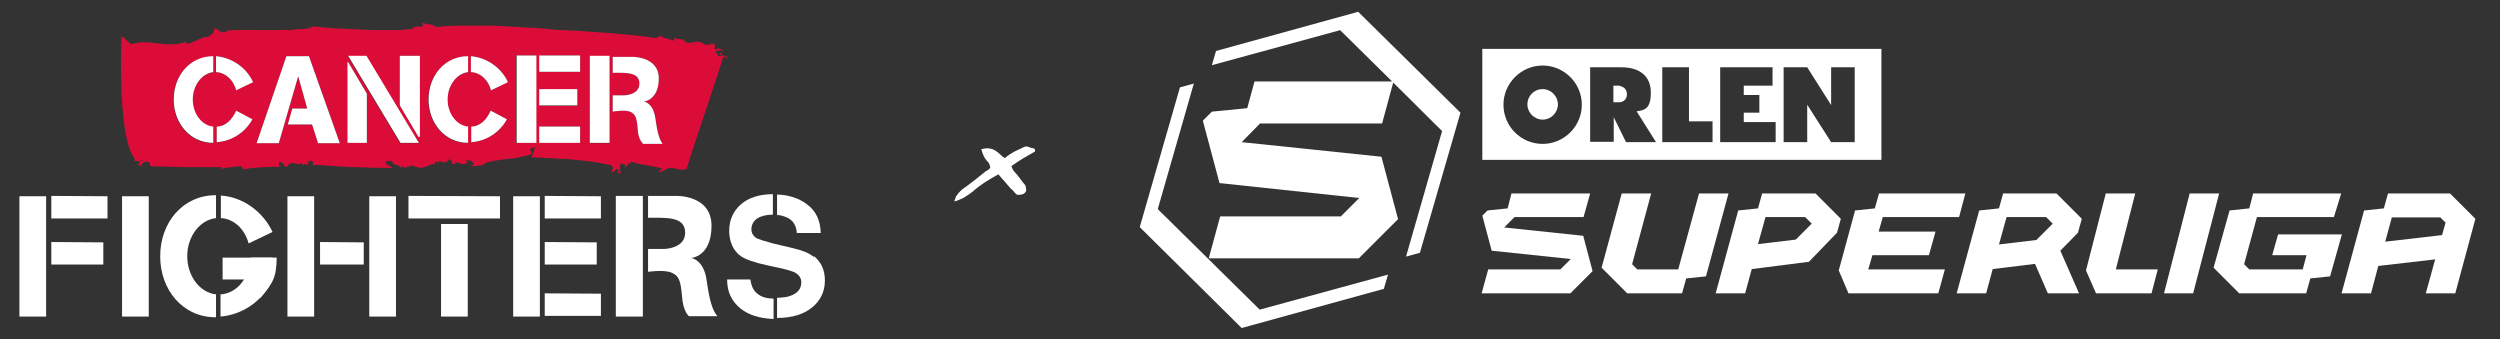 <svg xmlns="http://www.w3.org/2000/svg" id="Warstwa_1" width="721" height="97.9" viewBox="0 0 721 97.9"><rect x="0" y="0" width="721" height="97.9" fill="#333333" stroke="none"/><defs><style>      .st0 {        fill: #dc0c38;      }      .st1 {        fill: #fff;      }    </style></defs><polygon class="st1" points="541.9 55.8 540.7 60.1 535 60.7 530.3 78 533.1 84.6 559 84.6 560.9 77.7 538.8 77.7 540 73.6 556.3 73.6 558.2 66.8 541.8 66.8 543 62.6 565 62.6 566.8 55.8 541.9 55.8"></polygon><polygon class="st1" points="456.6 68 433.8 65.6 436.8 62.6 456.7 62.6 458.6 55.8 435.9 55.8 434.8 60.1 429 60.7 427.5 62.2 430.2 72.3 453 74.7 450 77.7 429.2 77.7 427.3 84.6 452.9 84.6 459.3 78.2 456.6 68"></polygon><path class="st1" d="M599.3,67l1.1-3.9-7.3-7.3h-15.4l-1.2,4.3-5.7.6-6.5,23.9h8.5l1.9-7,12.2-1.5,3.7,8.5h9l-5.4-12.3,5.1-5.2ZM587.4,69.2l-10.9,1.3,2.2-7.9h11.4l1.9,1.9-4.6,4.6Z"></path><path class="st1" d="M521.7,75.5l8.1-8.4,1.1-4-7.3-7.3h-15.4l-1.2,4.3-5.7.6-6.5,23.9h8.5l1.9-7,16.5-2.1ZM509.2,62.6h11.4l1.9,1.9-4.6,4.6-10.9,1.3,2.2-7.9Z"></path><polygon class="st1" points="492 79.7 498.5 55.8 490 55.8 484 77.7 472.2 77.7 470.7 76.2 476.2 55.8 467.7 55.8 461.9 77.2 469.3 84.6 485.1 84.6 486.3 80.3 492 79.7"></polygon><polygon class="st1" points="610.2 77.7 615.8 55.8 607.3 55.8 601.6 78 604.5 84.6 620.5 84.6 622.3 77.7 610.2 77.7"></polygon><polygon class="st1" points="631.5 55.8 624.1 84.6 632.5 84.6 640 55.8 631.5 55.8"></polygon><path class="st1" d="M706.7,55.8h-18l-1.2,4.3-5.7.6-6.5,23.9h8.5l2.1-7.9,16.4-1.9-2.7,9.8h8.5l5.8-21.5-7.3-7.3ZM704.3,67.8l-16.4,1.9,1.9-7h14l1.5,1.5-1,3.6Z"></path><polygon class="st1" points="649.8 55.8 648.7 60.1 643 60.7 638.4 77.2 645.8 84.6 665.1 84.6 666.3 80.3 672 79.7 675.4 67.6 657 67.6 655.3 73.6 665.2 73.6 664.1 77.7 648.7 77.7 647.2 76.2 650.9 62.6 673.1 62.6 675.2 55.8 649.8 55.8"></polygon><g><path class="st1" d="M444.9,25.7c-2.5,0-4.4,2-4.4,4.4s2,4.4,4.4,4.4,4.4-2,4.4-4.4-2-4.4-4.4-4.4Z"></path><path class="st1" d="M467.2,24.7c-.2,0-.4,0-.7,0h-1.2v4.8h1.2c.3,0,.5,0,.7,0,1.3-.2,2-1.1,2-2.3,0-1.3-.7-2.1-2-2.4Z"></path><path class="st1" d="M427.5,14.1v32h115.1V14.1h-115.1ZM444.9,41.5c-6.3,0-11.3-5.1-11.3-11.3s5.1-11.3,11.3-11.3,11.3,5.1,11.3,11.3-5.1,11.3-11.3,11.3ZM468.9,40.9l-3.5-7.1v7.1h-6.8v-21.5h8.9c5.6,0,8.6,2.7,8.6,7.3s-1.7,5.1-4.1,5.4l5.6,8.9h-8.6ZM493.9,41h-14.5v-21.6h7.7v15.6h6.8v6h0ZM512.1,41h-16v-21.6h15.1v5.3h-8.3v2.7h4.5v5.1h-4.5v2.7h9.2v5.9h0ZM534.9,41h-6.8l-6.9-10.8v10.8h-6.8v-21.6h6.8l6.9,10.9v-10.9h6.8v21.6Z"></path></g><g><polygon class="st1" points="363.3 89.3 333.9 60.3 344.3 24.1 340.3 25.2 328.7 65.5 358.1 94.6 399.1 83.3 400.3 79.2 363.3 89.3"></polygon><polygon class="st1" points="391.7 3.4 350.7 14.7 349.5 18.8 386.5 8.7 401.5 23.5 361.8 23.5 359.7 31.2 349.5 32.2 346.9 34.8 351.7 52.8 392 57.1 386.7 62.4 351.9 62.4 348.6 74.5 391.9 74.5 403.2 63.2 398.4 45.2 358.1 41 363.4 35.6 398.6 35.6 401.8 23.8 415.9 37.8 405.5 74 409.5 72.9 421.2 32.5 391.7 3.4"></polygon></g><g><path class="st0" d="M208.2,15.1l-.4,1.1c-1.4.1-.1-.7-1.5-.9,0-.9,1.4-.8,2.5-.7-.9-.2-1.8-1.2-2.4-.2-.8-.6.4-1.1-.7-1.8-.8,0-2,.8-2.8,0h0c-2-1.5-3.7.6-5.6-.7l.2-.2c-.6-.7-2.1-.1-3.4-.9.4.2.6.9-.2.9-1.4-.8-2.5-.5-3.4-1.4l-1.2.7c-1.2-.2-3.6-.5-6.3-.8-2.7-.2-5.9-.6-9.2-.8-3.2-.2-6.4-.5-9.2-.6-2.7-.1-5.1-.2-6.3-.4h.2c-2-.2-4.5-.4-7.3-.5-2.7-.1-5.8-.4-8.9-.5h-8.9c-2.8,0-5.4.1-7.5.4-1.2-.9-3-.8-4.3-1.2.7.5.4,1.1-.1,1.1-4-.2-.2.6-4.4.8-1.2.2-3.2.2-5.6.2s-5.2,0-7.9-.2c-1.4,0-2.7-.1-4.1-.2-1.3,0-2.6-.1-3.8-.2-2.4-.1-4.3-.4-5.3-.5-2.1,1.3-5,.4-7.1,1.3v-.4c-2.1.5-15.4-.2-18,.4h.4c-2.4,1.1-2.1-.4-4-.7.4,1.5-1.7,2.5-2.4,2.6v-.2c-1.1.2-3.7,1.8-5.6,2.1v-.8c-1.5,1.1-4.5.8-5.7.9-2.6-.1-6.7-1.3-10.2,0l-2.4-2.2-.4.2s-.2,7.2,0,15.3c.4,7.9,1.3,16.7,3.8,19.5v.8h.8c1.1.2,1.5-.7,1.5,0h-1.4c1.1,0,.4.6,0,1.2.5,0,.8,0,1.3.4.1-.4-.2-.4-.4-.5.6-.4,1.3-1.2,2-.8,1.1,0,.1,1.3,1.4,1.3,3.4,0,6.6.2,9.9.2h9.9c.1.4,0,.4-.1.5,2-.5,3.8-.5,5.7-.8.5.4.7.7.8,1.1,0-.6,10.1-1.1,10.3-.8v-1.5c2,0,.7,1.7,2.5,1.3.7-2.1,3.1,0,3.7-.9,0,0,.8.2.8.8.2-1.1.9-.2,1.5-.5.1-.4-.1-.4-.4-.7l1.3-.4c.5.4.6,1.1,0,1.2,1.7,0,6.6.5,11.6.7,2.5,0,5,.2,7,.2h4.7c-.5-.8-1.5-.2-2-1.7.9-.7,1.4.2,1.8-.5.4,2.1,2.1.6,2.8,2.6l.2-1.1.5.7c4.3-1.1.9-.6,4.7,0,2.1,0,3.3-1.7,4.5-.9-.1,0-.6-.7,0-1.1,0,1.1,1.5-.6,1.8.4.5,0,2.4,0,1.8-1.3.2.7,1.8,1.1.8,1.7.6,0,1.1.2,1.4,0l-.6-.4c1.8,0,2.7,1.1,4,0l-.6-.6c1.1,0,2,0,2.4,1.3l-1.2.4c1.8,0,2.8,0,4.5-.6h-.5c.9-.7,4-1.1,7-1.5,1.5,0,3.1-.4,4.3-.7,1.2-.2,2.2-.5,2.7-.9l-.7-1.1.8-.4.7-.2v.2c-.4.7-.9,2.7-1.1,2.7.8,0,2.5,0,4.6.2,1.1,0,2.1,0,3.4.2,1.2,0,2.5,0,3.7.2,2.5.2,5,.5,7,.8,2,.4,3.7.6,4.4.9,1.1.7,0,1.7,0,1.9,1.5,0,.8-1.1,2-.7.4.2-.1.8-.4.9.6,0,1.1.4,1.2,0-.6-.5-.1-1.8-.2-2.7l1.5.4-.2.8c.4,0,1.3-2.1,2.7-1.4,2.6.8,5.6.9,8,1.7,0,.5-.7.7-1.3.8.4,0,.9,0,1.2.5-.5-.9,1.2-.4.8-.8,2.2-1.7,4.5.6,6.4-.4.2-.8,2.7-8.5,5.3-16.1,2.5-7.6,5.1-15.3,5.3-16.3.6.1,1.1.4,1.3.5,0-.5-1.1-.9-1.8-.8h0l-.6-.5v-.2ZM100.4,17.9l5.4,9.1v14.2h-5.7v-23.3h.2,0ZM100.3,16.2h5.3l15.1,25.1h-5.3s-15.1-25.1-15.1-25.1ZM120.9,39.5h-.2l-5.4-9.1v-14.3h5.8v23.3h-.1ZM73.1,23.6l-5,2.4c-.8-3-3.1-5.1-5.8-5.2v-4.6c4.6.4,8.8,3.3,10.7,7.5h.1ZM61.4,16.2h0v4.7c-3.3.4-5.9,3.8-5.9,7.9s2.6,7.5,5.9,7.8v4.7h0c-6.7,0-11.4-5.7-11.4-12.5s4.6-12.5,11.4-12.5h0ZM62.5,41.1v-4.6c2.5,0,4.5-2,5.6-4.6l4.7,2.5c-2,3.7-5.9,6.3-10.2,6.6h-.1ZM91.7,41.2l-1.7-5.3h-7l1.3-4.6h4.3l-2.6-9.3-5.6,19.3h-6.4l8.6-25.1h6.5l8.9,25.1h-6.5.1ZM134.9,16.2h0v4.7c-3.3.4-5.9,3.8-5.9,7.9s2.6,7.5,5.9,7.8v4.7h0c-6.7,0-11.4-5.7-11.4-12.5s4.6-12.5,11.4-12.5h0ZM135.9,41.1v-4.6c2.5,0,4.5-2,5.6-4.6l4.7,2.5c-2,3.7-5.9,6.3-10.2,6.6h-.1ZM141.6,26c-.8-3-3.1-5.1-5.8-5.2v-4.6c4.6.4,8.8,3.3,10.7,7.5l-5,2.4h.1ZM175.8,16.2v25.1h-5.7v-25.1s5.7,0,5.7,0ZM155.5,20.7v-4.7h11.8v4.7h-11.8ZM166.5,25.9v4.6h-11v-4.7h11ZM155.5,36.5h11.8v4.7h-11.8v-4.7ZM185.3,41.2s-1.2-.8-1.4-4c-.2-3.1-.6-4.3-2.2-5-1.7-.6-5,0-5,0v-4.7h3.2s4.5,0,4.5-3.4-3.9-3.1-7.7-3.1v-4.6h5.8s7.5-.1,7.5,6.2-4.3,6.7-4.3,6.7c0,0,2.6.2,3.3,4.7.6,4.5,1.2,6.2,2.1,7.5h-5.9.1v-.2ZM154.5,41.2h-5.7v-25.2h5.7v25.2Z"></path><rect class="st1" x="5.6" y="56.6" width="7.7" height="34.7"></rect><rect class="st1" x="35.2" y="56.6" width="7.7" height="34.7"></rect><rect class="st1" x="106.5" y="56.6" width="7.7" height="34.7"></rect><rect class="st1" x="127.2" y="64.6" width="7.7" height="26.7"></rect><rect class="st1" x="82.9" y="56.6" width="7.7" height="34.7"></rect><polygon class="st1" points="14.8 56.5 14.8 63 31 63 31 56.6 14.8 56.5"></polygon><polygon class="st1" points="117.8 56.5 117.8 63 144.2 63 144.2 56.6 117.8 56.5"></polygon><polygon class="st1" points="14.8 69.8 14.8 76.3 29.8 76.3 29.8 69.9 14.8 69.8"></polygon><rect class="st1" x="148" y="56.6" width="7.7" height="34.7"></rect><polygon class="st1" points="157.1 56.5 157.1 63 173.3 63 173.3 56.6 157.1 56.5"></polygon><polygon class="st1" points="157.1 84.6 157.1 91.1 173.3 91.1 173.3 84.7 157.1 84.6"></polygon><polygon class="st1" points="157.1 69.8 157.1 76.3 172.1 76.3 172.1 69.9 157.1 69.8"></polygon><polygon class="st1" points="92.3 69.8 92.3 76.3 104.9 76.3 104.9 69.9 92.3 69.8"></polygon><path class="st1" d="M62.3,84.9c-4.6-.5-8.3-5.2-8.3-11s3.7-10.5,8.3-11v-6.6h-.1c-9.5,0-16,7.9-16,17.6s6.5,17.6,16,17.6,0,0,.1,0v-6.5h0Z"></path><g><path class="st1" d="M71.7,70.2l6.9-3.3c-2.7-5.8-8.5-10.1-14.9-10.5v6.5c3.8.2,6.9,3.2,8,7.3h0Z"></path><path class="st1" d="M71.4,78.5c-1.4,3.7-4.3,6.2-7.8,6.4v6.4c6-.5,11.5-4.1,14.3-9.3l-6.6-3.4h.1Z"></path></g><rect class="st1" x="64.2" y="74.3" width="14.4" height="6.3"></rect><path class="st1" d="M72.4,74.3c.5,3.9-.9,7.5-3.9,9.2l6.6,2.4c3.6-4.3,4.6-5.7,4.7-11.6h-7.5Z"></path><path class="st1" d="M61.5,20.8c-3.3.4-5.9,3.8-5.9,7.9s2.6,7.5,5.9,7.8v4.7h0c-6.7,0-11.4-5.7-11.4-12.5s4.6-12.5,11.4-12.5h0v4.7h0ZM62.5,41.1v-4.6c2.5,0,4.5-2,5.6-4.6l4.7,2.5c-2,3.7-5.9,6.3-10.2,6.6h-.1ZM68.1,26c-.8-3-3.1-5.1-5.8-5.2v-4.6c4.6.4,8.8,3.3,10.7,7.5l-5,2.4h.1ZM91.7,41.2l-1.7-5.3h-7l1.3-4.6h4.3l-2.6-9.3-5.6,19.3h-6.4l8.6-25.1h6.5l8.9,25.1h-6.5.1ZM105.9,41.2h-5.7v-23.3h.2l5.4,9.1v14.2h0ZM115.5,41.2l-15.1-25.1h5.3l15.1,25.1h-5.3ZM120.9,39.5h-.2l-5.4-9.1v-14.3h5.8v23.3h-.1ZM135,20.8c-3.3.4-5.9,3.8-5.9,7.9s2.6,7.5,5.9,7.8v4.7h0c-6.7,0-11.4-5.7-11.4-12.5s4.6-12.5,11.4-12.5h0v4.7h0ZM135.9,41.1v-4.6c2.5,0,4.5-2,5.6-4.6l4.7,2.5c-2,3.7-5.9,6.3-10.2,6.6h-.1ZM141.6,26c-.8-3-3.1-5.1-5.8-5.2v-4.6c4.6.4,8.8,3.3,10.7,7.5l-5,2.4h.1ZM149,41.2v-25.2h5.7v25.2h-5.7ZM155.5,25.7h11v4.7h-11v-4.7ZM167.3,41.2h-11.8v-4.7h11.8v4.7ZM167.3,20.7h-11.8v-4.7h11.8v4.7ZM175.8,41.2h-5.7v-25.1h5.7v25.1ZM185.3,41.2s-1.2-.8-1.4-4c-.2-3.1-.6-4.3-2.2-5-1.7-.6-5,0-5,0v-4.7h3.2s4.5,0,4.5-3.4-3.9-3.1-7.7-3.1v-4.6h5.8s7.5-.1,7.5,6.2-4.3,6.7-4.3,6.7c0,0,2.6.2,3.3,4.7.6,4.5,1.2,6.2,2.1,7.5h-5.9.1v-.2Z"></path><rect class="st1" x="177.6" y="56.5" width="7.8" height="34.8"></rect><path class="st1" d="M186.7,56.5h8.2s10.3-.4,10.3,8.6-5.9,9.3-5.9,9.3c0,0,3.7.4,4.5,6.5.9,6.2,1.7,8.6,3.1,10.3h-8.2s-1.7-1.3-2-5.7c-.4-4.4-.8-6-3.1-6.9s-6.7-.2-6.7-.2v-6.6h4.5s6.2,0,6.2-4.7-5.4-4.3-10.7-4.3v-6.4h-.1Z"></path><path class="st1" d="M224,62c1.2,0,2.2.4,3.1.8,1.7.8,2.6,2.4,2.7,4.4h6.9c-.1-3.7-1.4-6.4-4-8.3-2.4-1.8-5.3-2.7-8.6-2.8v5.9h0Z"></path><g><path class="st1" d="M222.9,86.1c-2.4,0-4.1-.8-5.2-2.1-.6-.7-1.1-1.9-1.3-3.4h-6.7c0,3.6,1.3,6.3,3.9,8.4,2.4,1.9,5.4,2.8,9.5,3v-5.8h-.1Z"></path><path class="st1" d="M234.7,74.1c-1.3-1.1-3.3-1.9-5.9-2.5l-5.9-1.4c-2.2-.6-3.8-1.1-4.5-1.4-1.1-.6-1.7-1.5-1.7-2.7s.6-2.4,1.7-3.1,2.6-1.1,4.5-1.1v-5.9c-4,0-7.2,1.1-9.3,3-2.2,2-3.3,4.5-3.3,7.6s1.2,5.8,3.4,7.3c1.3.9,3.8,1.8,7.5,2.6l3.7.8c2.1.5,3.8.9,4.7,1.5s1.5,1.5,1.5,2.6c0,1.9-1.1,3.2-3.1,3.9-.9.4-2.2.5-3.9.6v5.8c4.4,0,7.8-1.1,10.2-3.1s3.6-4.6,3.6-7.7-1.1-5.3-3.1-7h0Z"></path></g></g><path class="st1" d="M287.9,50.3c-1.4.8-2.7,1.5-3.9,2.3-1.2.8-2.3,1.6-3.4,2.6-.8.6-1.6,1.2-2.6,1.8-1,.5-1.9.9-2.8,1.1.2-.5.3-.9.4-1.1,0-.3.2-.5.4-.7.1-.2.3-.4.5-.7.2-.2.5-.5.9-.9,1.2-.9,2.4-1.7,3.5-2.6,1.1-.9,2.3-1.8,3.5-2.8.3-.1.5-.2.7-.4.2-.2.3-.3.5-.5-.1-.7-.3-1.3-.6-1.6-.3-.3-.6-.7-.9-1.1-.5-.8-.8-1.6-1.1-2.7.9-.2,1.6-.3,2.3-.2.7.1,1.2.3,1.7.6s1,.7,1.4,1.1c.4.4.9.8,1.4,1.1.9-.8,1.7-1.3,2.6-1.8.9-.4,1.8-.9,2.7-1.3.5-.3.9-.3,1.3-.2s.8.3,1.2.4c.7,0,1,.3.9,1-1.2.7-2.3,1.3-3.5,2-1.1.7-2.2,1.4-3.3,2.2.2.8.6,1.4,1.1,1.9.5.5.9,1,1.3,1.6.3.4.6.8.9,1.2.3.3.6.7.8,1,0,.2,0,.4.1.7,0,.2,0,.4.1.6-.2.5-.5.9-1,1.1-.4.1-.8.2-1.2.2s-.7-.1-1-.5c-.3-.3-.5-.5-.6-.7-.2-.2-.4-.4-.7-.6-.6-.7-1.2-1.4-1.8-2.1-.6-.7-1.3-1.4-1.9-2.2Z"></path></svg>